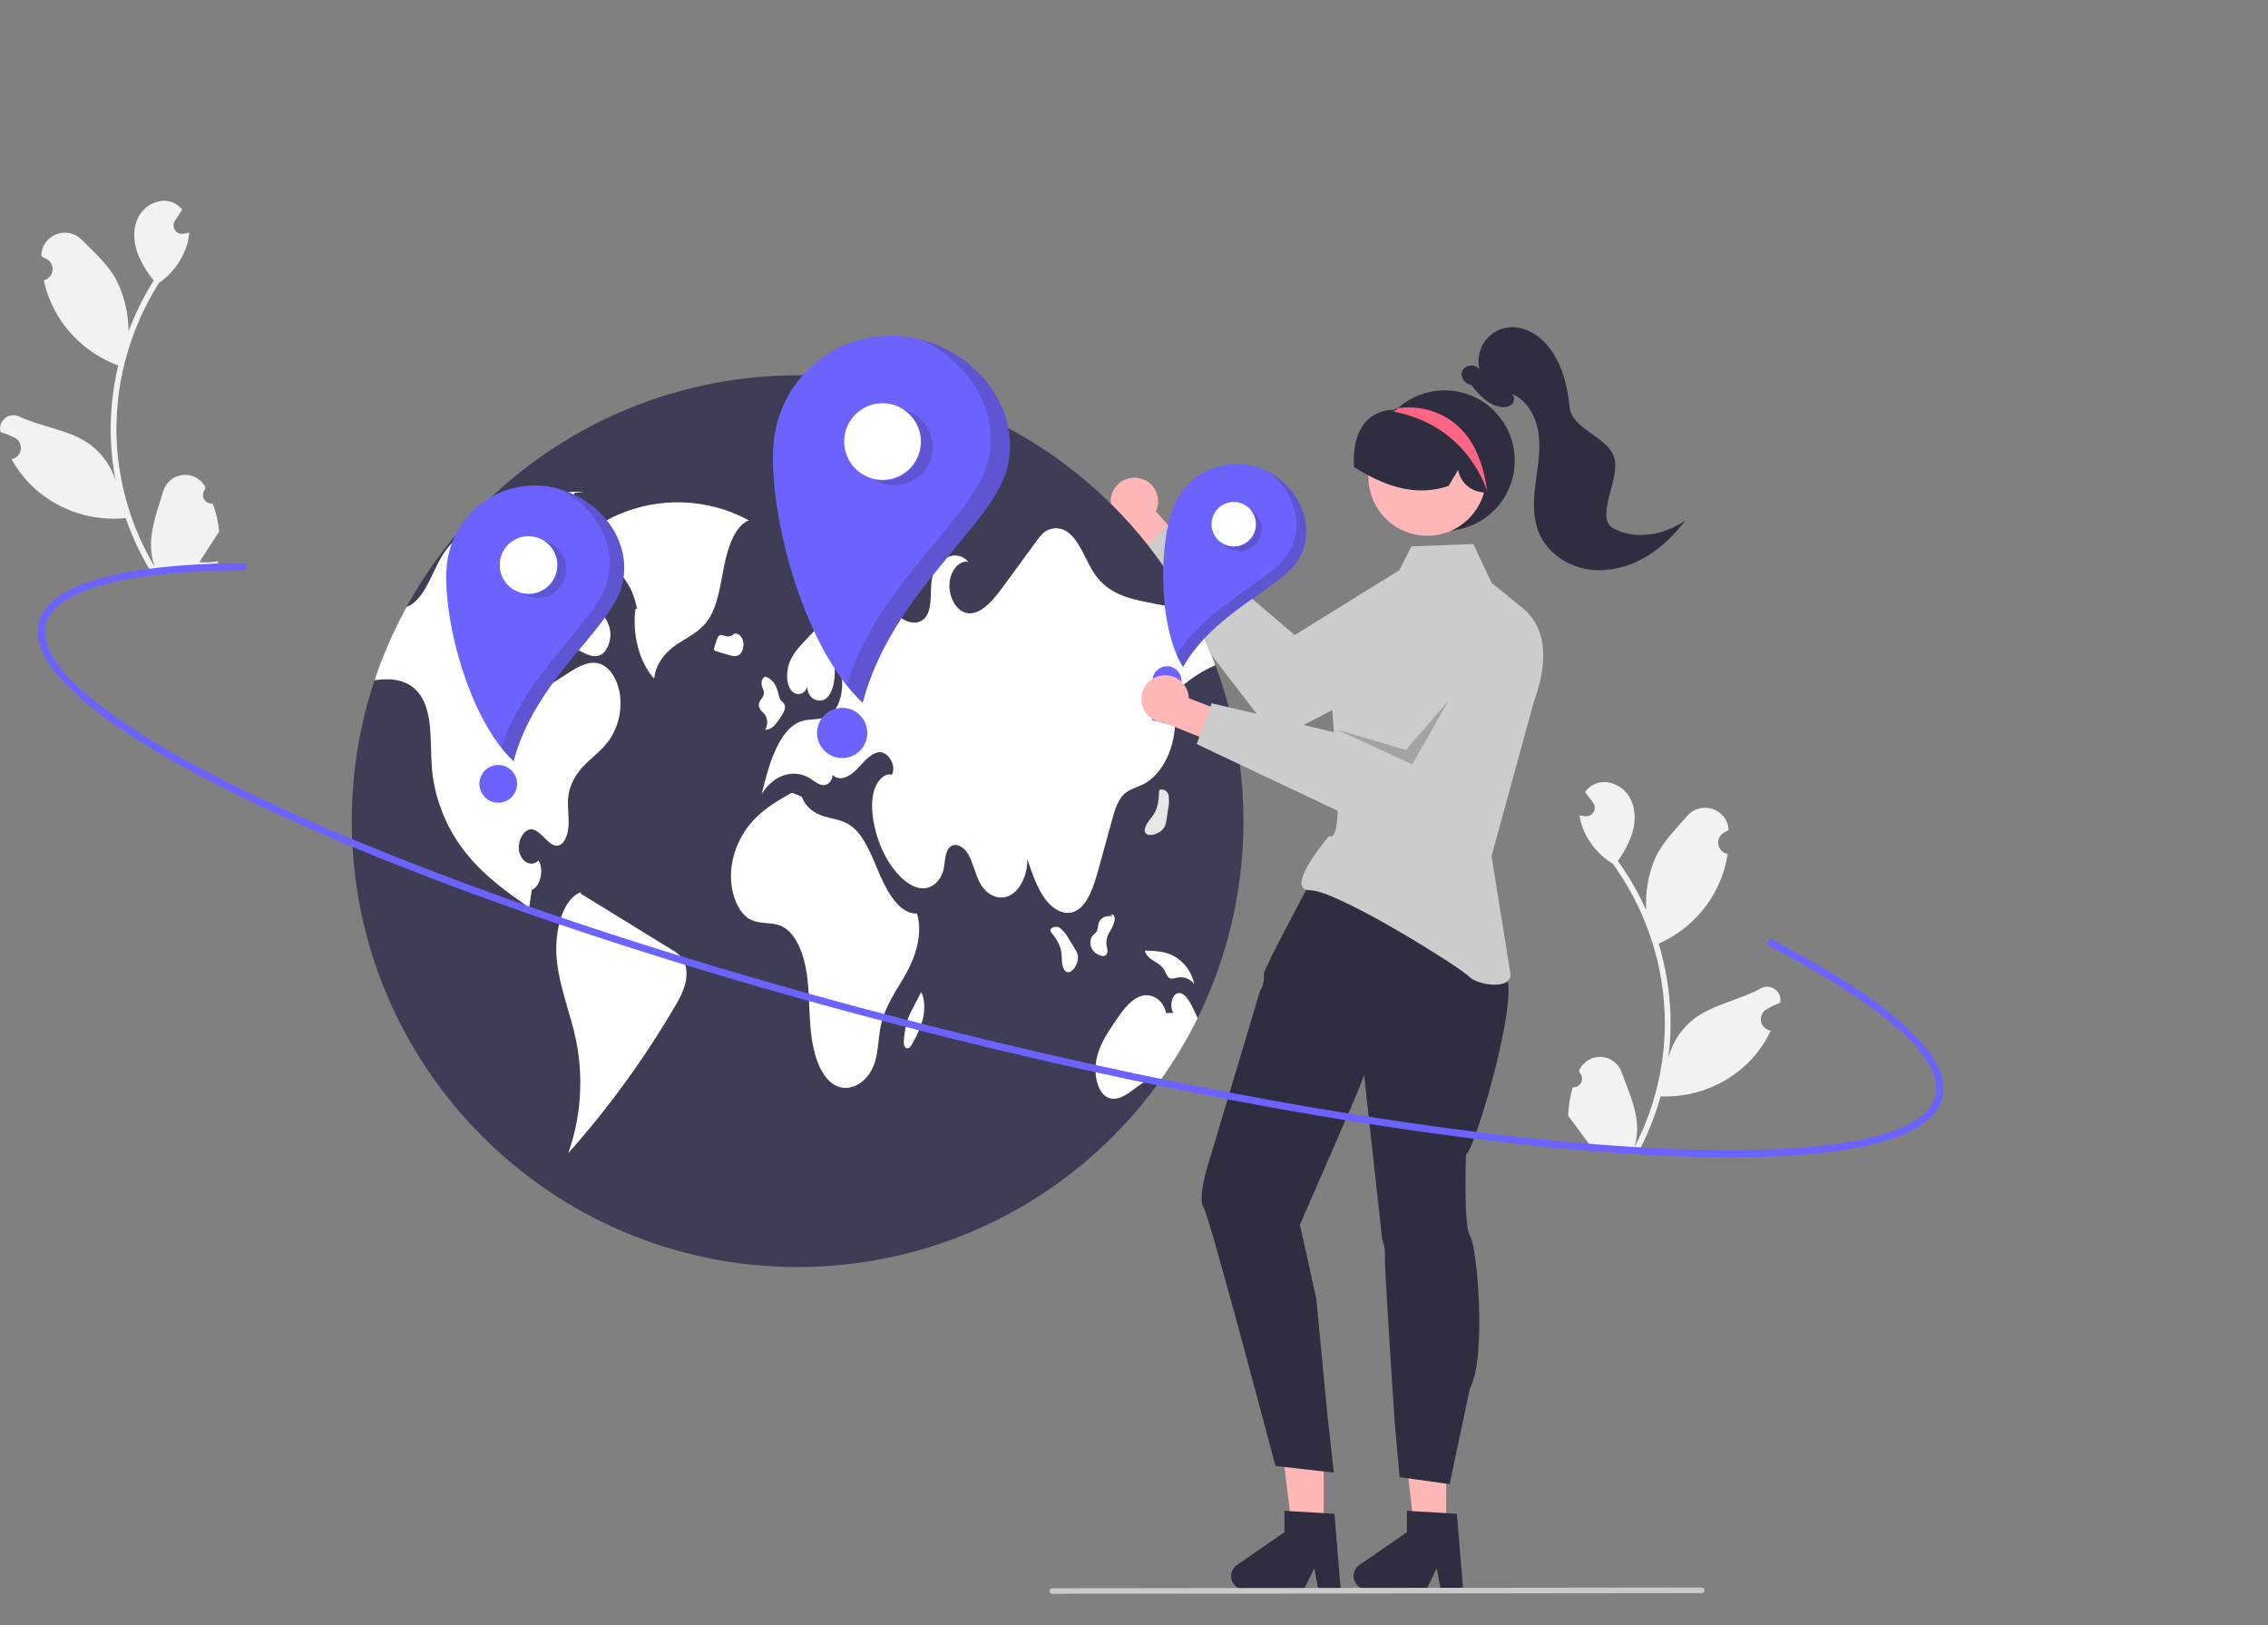 <svg width="1954" height="1400" viewBox="0 0 1954 1400" fill="none" xmlns="http://www.w3.org/2000/svg">
<rect x="0" y="0" width="1954" height="1400" fill="#808080" stroke="none"/>
<g clip-path="url(#clip0_2_127)">
<path d="M1355.03 936.554C1356.53 936.693 1358.03 936.369 1359.34 935.624C1360.64 934.88 1361.69 933.752 1362.33 932.394C1362.97 931.036 1363.19 929.512 1362.93 928.03C1362.68 926.548 1361.98 925.179 1360.93 924.108C1360.78 923.366 1360.67 922.832 1360.52 922.09C1360.59 921.933 1360.67 921.777 1360.74 921.62C1362.42 918.121 1365.09 915.196 1368.43 913.212C1371.76 911.228 1375.61 910.273 1379.48 910.468C1383.36 910.663 1387.09 911.998 1390.21 914.307C1393.33 916.616 1395.69 919.794 1397.01 923.444C1402.28 938.01 1409.17 952.677 1410.32 967.873C1410.83 974.589 1410.17 981.344 1408.37 987.835C1423.72 958.084 1432.5 925.381 1434.1 891.942C1434.49 883.551 1434.42 875.144 1433.87 866.761C1433.42 859.888 1432.67 853.051 1431.61 846.247C1425.84 809.333 1411.4 774.312 1389.47 744.062C1378.49 737.388 1369.81 727.507 1364.62 715.75C1362.73 711.523 1361.47 707.046 1360.87 702.458C1362.13 702.684 1363.42 702.848 1364.69 702.991C1365.08 703.03 1365.5 703.07 1365.9 703.109L1366.04 703.123C1367.44 703.251 1368.84 702.973 1370.08 702.322C1371.32 701.672 1372.35 700.677 1373.03 699.457C1373.72 698.238 1374.04 696.845 1373.96 695.448C1373.87 694.05 1373.38 692.707 1372.55 691.58C1372.04 690.878 1371.52 690.178 1371 689.477C1370.21 688.396 1369.41 687.335 1368.62 686.254C1368.53 686.15 1368.45 686.042 1368.37 685.929C1367.46 684.696 1366.56 683.484 1365.65 682.251C1367.53 679.616 1369.99 677.45 1372.84 675.923C1382.71 670.742 1395.79 675.257 1402.32 684.272C1408.88 693.287 1409.63 705.542 1406.7 716.289C1403.9 725.419 1399.55 734.004 1393.87 741.677C1394.36 742.368 1394.87 743.039 1395.36 743.731C1404.31 756.423 1412 769.962 1418.32 784.154C1417.35 768.539 1420.1 752.917 1426.35 738.573C1432.62 725.225 1443.73 714.256 1453.59 702.924C1465.43 689.312 1488.08 696.547 1489.22 714.554C1489.23 714.728 1489.24 714.903 1489.25 715.077C1487.83 715.793 1486.44 716.558 1485.07 717.372C1483.36 718.407 1481.99 719.935 1481.16 721.758C1480.33 723.58 1480.07 725.612 1480.41 727.586C1480.75 729.56 1481.68 731.385 1483.08 732.822C1484.47 734.258 1486.27 735.239 1488.24 735.636L1488.44 735.677C1487.71 740.639 1486.61 745.538 1485.14 750.334C1480.91 763.714 1473.97 776.076 1464.74 786.646C1455.51 797.215 1444.19 805.764 1431.5 811.755C1430.67 812.134 1429.86 812.514 1429.03 812.873C1435.1 833.014 1438.52 853.86 1439.22 874.885C1439.59 887.287 1438.95 899.699 1437.32 911.999L1437.41 911.564C1440.71 897.956 1448.62 885.907 1459.78 877.45C1476.35 865.083 1499.12 861.305 1516.83 851.568C1518.71 850.478 1520.87 849.95 1523.05 850.046C1525.22 850.142 1527.32 850.858 1529.1 852.109C1530.89 853.361 1532.27 855.095 1533.1 857.109C1533.93 859.122 1534.16 861.33 1533.78 863.473C1533.75 863.625 1533.72 863.777 1533.68 863.93C1531.07 864.855 1528.51 865.943 1526.03 867.187C1524.61 867.903 1523.22 868.668 1521.86 869.483C1520.14 870.517 1518.78 872.046 1517.94 873.868C1517.11 875.691 1516.85 877.722 1517.19 879.696C1517.53 881.671 1518.46 883.496 1519.86 884.932C1521.26 886.368 1523.06 887.349 1525.02 887.747L1525.22 887.787C1525.37 887.815 1525.49 887.842 1525.63 887.869C1520.76 898.136 1514.16 907.488 1506.11 915.515C1496.18 925.222 1484.38 932.799 1471.41 937.781C1458.45 942.763 1444.61 945.045 1430.73 944.488L1430.71 944.487C1426.19 960.673 1419.99 976.346 1412.22 991.252L1354.07 988.544C1353.89 987.889 1353.73 987.213 1353.58 986.558C1358.94 987.147 1364.36 987.076 1369.71 986.348C1365.64 980.853 1361.58 975.316 1357.51 969.821C1357.42 969.718 1357.33 969.609 1357.25 969.496C1355.19 966.685 1353.11 963.893 1351.04 961.081L1351.04 961.078C1351.31 952.767 1352.65 944.525 1355.03 936.556L1355.03 936.554Z" fill="#F2F2F2"/>
<path d="M183.309 433.693C181.824 433.924 180.303 433.693 178.954 433.03C177.604 432.368 176.491 431.307 175.764 429.991C175.038 428.675 174.734 427.168 174.893 425.673C175.052 424.178 175.666 422.769 176.653 421.635C176.757 420.884 176.832 420.345 176.937 419.595C176.854 419.443 176.77 419.291 176.686 419.14C174.796 415.751 171.947 412.997 168.496 411.222C165.045 409.448 161.147 408.733 157.291 409.167C153.435 409.601 149.794 411.164 146.823 413.661C143.853 416.158 141.687 419.477 140.597 423.201C136.239 438.065 130.271 453.129 130.056 468.367C129.963 475.103 131.04 481.803 133.238 488.171C116.078 459.426 105.3 427.327 101.634 394.051C100.722 385.7 100.279 377.305 100.305 368.904C100.332 362.016 100.662 355.145 101.295 348.29C104.77 311.089 117.02 275.244 137.039 243.697C147.59 236.356 155.638 225.958 160.097 213.903C161.716 209.568 162.699 205.021 163.016 200.404C161.768 200.708 160.494 200.951 159.237 201.172C158.845 201.235 158.433 201.301 158.041 201.365L157.893 201.388C156.509 201.602 155.093 201.411 153.815 200.838C152.537 200.266 151.452 199.336 150.69 198.161C149.928 196.986 149.522 195.616 149.521 194.216C149.52 192.816 149.923 191.445 150.683 190.269C151.156 189.537 151.629 188.805 152.103 188.074C152.82 186.947 153.56 185.838 154.277 184.71C154.362 184.601 154.441 184.488 154.513 184.37C155.339 183.083 156.166 181.818 156.992 180.532C154.956 178.018 152.367 176.008 149.427 174.659C139.255 170.099 126.484 175.413 120.517 184.814C114.53 194.218 114.543 206.495 118.124 217.041C121.491 225.979 126.354 234.28 132.506 241.587C132.06 242.307 131.59 243.009 131.144 243.729C122.99 256.95 116.151 270.938 110.726 285.494C110.729 269.848 107.017 254.426 99.896 240.495C92.809 227.561 81.044 217.299 70.503 206.598C57.842 193.744 35.683 202.365 35.661 220.407C35.661 220.582 35.661 220.756 35.662 220.931C37.123 221.558 38.56 222.235 39.973 222.964C41.75 223.89 43.205 225.332 44.148 227.099C45.092 228.867 45.479 230.878 45.26 232.87C45.04 234.862 44.225 236.741 42.919 238.261C41.614 239.781 39.88 240.871 37.944 241.388L37.746 241.441C38.776 246.349 40.178 251.171 41.938 255.867C46.986 268.96 54.684 280.87 64.549 290.849C74.415 300.827 86.236 308.661 99.27 313.857C100.125 314.184 100.958 314.513 101.81 314.819C96.996 335.298 94.865 356.315 95.471 377.342C95.868 389.744 97.268 402.093 99.656 414.269L99.546 413.84C95.404 400.462 86.773 388.924 75.109 381.173C57.806 369.853 34.843 367.489 16.567 358.865C14.618 357.894 12.433 357.5 10.268 357.731C8.104 357.961 6.05 358.805 4.349 360.164C2.649 361.523 1.372 363.34 0.67 365.401C-0.031 367.461 -0.129 369.68 0.388 371.794C0.428 371.944 0.468 372.095 0.508 372.245C3.176 373.007 5.793 373.935 8.345 375.023C9.806 375.65 11.244 376.328 12.657 377.056C14.433 377.983 15.889 379.424 16.832 381.192C17.775 382.96 18.163 384.971 17.943 386.962C17.724 388.954 16.908 390.833 15.603 392.353C14.297 393.873 12.563 394.963 10.628 395.481L10.429 395.534C10.287 395.57 10.164 395.605 10.021 395.641C15.52 405.588 22.689 414.514 31.215 422.028C41.725 431.103 53.978 437.936 67.223 442.108C80.468 446.28 94.425 447.702 108.239 446.288L108.26 446.286C113.778 462.162 120.932 477.422 129.605 491.819L187.479 485.524C187.617 484.858 187.731 484.174 187.848 483.511C182.528 484.43 177.115 484.695 171.73 484.299C175.451 478.563 179.167 472.785 182.888 467.049C182.973 466.941 183.052 466.827 183.124 466.709C185.009 463.775 186.917 460.86 188.801 457.927L188.802 457.923C188.019 449.645 186.174 441.501 183.311 433.694L183.309 433.693Z" fill="#F2F2F2"/>
<path d="M982.895 412.245C985.76 413.033 988.417 414.44 990.679 416.366C992.941 418.292 994.753 420.691 995.988 423.393C997.223 426.095 997.85 429.036 997.826 432.007C997.802 434.977 997.126 437.907 995.847 440.589L1026.9 475.117L1010.52 499.108L967.351 449.731C962.988 447.284 959.675 443.321 958.039 438.594C956.402 433.868 956.557 428.705 958.473 424.084C960.389 419.463 963.933 415.706 968.435 413.524C972.936 411.342 978.081 410.887 982.895 412.245Z" fill="#FFB6B6"/>
<path d="M1273.65 497.031C1270.85 492.474 1267.17 488.514 1262.84 485.379C1258.51 482.245 1253.6 479.996 1248.39 478.763C1243.19 477.529 1237.79 477.336 1232.51 478.193C1227.23 479.05 1222.18 480.94 1217.63 483.757L1115.49 547.016L1005.31 453.361L977.9 478.883L1099.61 636.801L1257.81 554.333C1254.12 556.257 1278.11 504.292 1273.65 497.031Z" fill="#CCCCCC"/>
<path d="M1071.31 707.371C1071.32 757.816 1061.39 807.769 1042.09 854.376C1022.79 900.982 994.495 943.33 958.825 979C923.155 1014.67 880.807 1042.96 834.2 1062.26C787.593 1081.56 737.641 1091.49 687.196 1091.48C475.061 1091.48 303.087 919.506 303.087 707.371C303.05 666.108 309.665 625.108 322.676 585.95C348.222 509.474 397.162 442.964 462.575 395.824C527.989 348.684 606.566 323.3 687.196 323.262C756.734 323.238 824.973 342.098 884.629 377.828C944.285 413.558 993.119 464.818 1025.92 526.136C1034.05 541.264 1041.14 556.928 1047.15 573.018C1047.98 575.259 1048.79 577.499 1049.58 579.761V579.783C1053.1 589.727 1056.2 599.856 1058.89 610.17C1067.16 641.907 1071.33 674.574 1071.31 707.371Z" fill="#3F3D56"/>
<path d="M645.171 448.217C627.909 438.883 608.744 433.613 589.136 432.811C569.529 432.009 549.997 435.695 532.03 443.588C516.211 450.473 499.554 462.823 494.277 485.125C515.62 472.529 543.248 492.43 548.741 524.357L547.459 524.71C544.558 546.824 551.033 570.9 563.57 584.612C565.216 570.369 574.581 560.675 583.793 554.62C593.004 548.565 603.194 544.166 610.225 533.758C618.56 521.419 620.676 503.385 623.988 486.934C627.299 470.483 633.581 452.801 645.171 448.217Z" fill="white"/>
<path d="M525.699 636.396C519.788 645.273 511.893 650.843 504.808 657.778C497.745 664.735 491.023 674.124 489.614 686.181C488.718 693.906 490.105 701.759 489.913 709.569C489.721 717.379 487.118 726.171 481.804 728.113C473.418 731.143 467.016 715.566 458.395 714.477C451.545 713.624 445.378 724.4 447.362 733.747C449.347 743.093 458.672 747.233 464.029 741.13C468.873 749.26 465.458 764.006 458.182 766.503C457.413 771.624 456.645 776.724 455.898 781.846C437.504 768.978 418.917 755.897 403.275 737.054C385.879 716.276 375.089 690.772 372.29 663.817C370.263 642.158 373.272 617.383 363.328 600.717C355.368 587.38 341.711 584.435 329.419 585.267C327.179 585.417 324.917 585.673 322.676 585.95C329.925 564.179 339.131 543.109 350.183 522.999C352.683 521.925 355.007 520.479 357.075 518.71C368.513 509 373.592 489.347 382.875 475.753C383.472 474.878 384.091 474.025 384.731 473.193C394.227 460.794 406.946 454.414 419.237 448.481C446.445 435.272 474.442 421.893 503.165 423.728L494.992 424.517C485.453 451.234 475.908 477.951 466.355 504.668C464.903 508.765 463.438 512.869 461.959 516.981C456.538 532.174 450.947 548.35 451.78 565.357C452.27 575.429 455.77 586.185 462.428 589.642C468.638 592.843 475.424 588.916 481.42 585.032C483.959 583.41 486.478 581.789 489.017 580.145C498.129 574.277 508.222 568.259 517.846 572.186C526.66 575.771 533.168 587.742 534.406 600.653C535.541 613.203 532.478 625.774 525.699 636.396Z" fill="white"/>
<path d="M579.892 818.8C553.28 802.414 526.668 786.029 500.055 769.643L500.507 768.48C483.961 774.782 477.091 804.194 479.826 828.246C482.56 852.299 491.832 873.801 496.516 897.237C502.832 929.309 500.449 962.487 489.612 993.327C524.606 954.062 555.575 911.387 582.055 865.944C585.754 860.216 588.573 853.966 590.417 847.402C592.108 840.419 591.848 832.023 588.462 826.423C586.283 823.209 583.338 820.589 579.892 818.8Z" fill="white"/>
<path d="M474.863 520.698C472.037 527.052 470.95 535.524 473.514 542.098C476.133 548.812 481.669 551.846 486.767 554.373L501.471 561.661C506.363 564.086 511.636 566.535 516.623 564.54C522.638 562.134 526.808 552.704 525.73 543.95C524.581 534.634 518.709 528.226 513.279 522.77C505.679 515.133 498.079 507.497 490.479 499.861L486.196 505.107C481.564 509.625 477.731 514.897 474.863 520.698Z" fill="white"/>
<path d="M992.477 620.285C999.093 621.843 1005.71 623.4 1012.32 624.958C1011.17 647.301 1000.1 667.979 985.244 675.469C979.055 678.584 972.163 679.736 967.041 685.562C962.411 690.854 960.063 699.091 957.908 706.966C954.131 720.708 950.354 734.451 946.576 748.193C942.522 763.003 937.315 779.456 926.774 784.791C917.726 789.378 907.376 783.766 900.419 774.355C893.463 764.945 889.216 752.29 885.098 739.956C885.354 753.4 879.102 766.588 870.246 771.261C861.368 775.934 850.57 771.709 844.638 761.274C840.37 753.784 838.599 743.904 834.417 736.307C830.234 728.711 821.464 724.357 816.897 731.484C813.888 736.222 814.272 743.477 812.778 749.495C810.452 758.842 803.411 764.71 796.433 765.222C789.476 765.734 782.69 761.723 776.864 756.281C764.85 745.014 755.994 727.131 752.559 707.264C751.044 698.408 750.617 688.763 753.242 680.462C755.866 672.161 762.204 665.759 768.499 667.338C772.639 658.589 764.466 646.981 757.104 648.005C749.72 649.029 743.938 656.946 737.877 663.028C731.838 669.109 723.388 673.527 717.306 667.488C717.349 673.1 712.782 676.813 708.834 676.343C704.908 675.895 701.408 672.737 697.802 670.497C683.867 661.811 666.177 667.573 656.275 684.004C662.464 657.672 671.533 627.455 690.546 621.266C698.314 618.727 706.786 620.818 714.126 616.422C727.122 608.634 729.747 579.206 718.522 567.064C719.952 578.545 719.675 591.946 713.614 599.799C707.554 607.652 694.835 602.53 695.604 590.922C693.854 598.924 685.148 600.14 681.136 593.994C677.103 587.849 677.444 577.798 680.303 570.457C683.163 563.116 688.028 557.846 692.744 552.788C702.88 541.926 713.166 530.937 724.903 524.108C736.661 517.279 750.233 514.975 762.012 521.761C768.222 525.346 773.685 531.321 780.022 534.479C786.36 537.659 794.405 537.253 798.609 529.827C803.325 521.547 801.106 509.256 802.856 498.906C805.993 480.618 824.28 472.061 834.417 484.139C826.841 482.197 819.01 491.16 818.07 502.022C817.11 512.884 822.595 523.852 829.935 527.138C842.27 532.601 854.348 518.858 863.673 506.14C873.404 492.824 883.149 479.516 892.908 466.214C894.466 463.95 896.215 461.822 898.136 459.855C901.193 456.876 905.267 455.17 909.535 455.083C913.802 454.996 917.943 456.534 921.119 459.386C930.978 467.431 935.608 483.926 943.696 495.279C955.433 511.774 972.995 515.786 989.341 518.987C1001.53 521.355 1013.72 523.738 1025.92 526.135C1034.05 541.264 1041.14 556.927 1047.15 573.018C1026.49 581.789 1007.44 598.199 992.477 620.285Z" fill="white"/>
<path d="M1031.87 877.041C1022.73 895.605 1012.09 913.396 1000.07 930.24C992.392 926.954 984.134 932.822 976.943 938.328C969.431 944.089 960.405 949.701 952.701 944.452C944.827 939.075 942.287 924.03 944.784 912.101C947.281 900.194 953.512 890.719 959.551 881.714C965.953 872.154 972.803 862.231 981.701 858.518C990.621 854.805 1002.08 860.055 1004.68 872.73L1011 872.517C1007.46 867.652 1009.31 857.579 1014.07 855.808C1019.56 853.738 1024.32 861.271 1027.56 867.929C1029.01 870.938 1030.48 873.968 1031.87 877.041Z" fill="white"/>
<path d="M789.954 786.905C776.378 787.759 765.623 771.045 758.477 754.602C751.331 738.16 744.81 719.356 732.56 710.987C725.56 706.205 717.58 705.549 709.987 703.231C702.394 700.914 694.448 696.119 690.818 686.354L682.206 682.875C670.832 689.27 659.308 695.783 649.507 706.19C638.515 717.866 631.668 732.834 630.023 748.786C628.378 766.025 634.453 785.247 645.804 791.723C654.774 796.84 665.217 793.614 674.302 798.299C685.654 804.151 692.393 821.153 694.944 837.939C697.495 854.726 696.849 872.171 698.674 889.148C700.499 906.125 705.529 923.791 715.939 932.491C728.967 943.378 748.082 934.331 753.926 914.513C756.793 904.792 756.694 893.822 758.839 883.731C762.615 865.96 772.804 852.776 780.886 838.198C788.968 823.621 795.33 803.822 789.954 786.905Z" fill="white"/>
<path d="M655.795 612.281C657.061 613.447 658.243 614.701 659.33 616.035C660.456 617.976 661.031 620.188 660.993 622.432C660.955 624.676 660.305 626.867 659.113 628.768C660.749 628.675 662.347 628.244 663.807 627.502C665.268 626.76 666.558 625.723 667.597 624.457C670.075 621.634 672.255 618.564 674.102 615.294C675.487 613.036 676.96 609.983 676.02 607.301C675.378 605.47 673.862 604.69 672.798 603.313C671.113 601.131 670.695 597.666 669.823 594.671C667.939 588.203 663.426 583.447 658.527 582.766L659.208 582.897C657.161 583.598 655.732 586.847 656.185 589.772C656.597 592.434 658.308 594.645 658.138 597.361C657.893 601.266 653.99 603.099 653.749 607.005C653.711 608.964 654.446 610.86 655.795 612.281Z" fill="white"/>
<path d="M632.533 545.915C632.553 545.91 632.574 545.909 632.594 545.904C633.012 545.523 633.399 545.11 633.752 544.67L632.533 545.915Z" fill="#E6E6E6"/>
<path d="M636.605 564.247C639.607 562.316 641.284 556.978 640.291 552.51C639.305 548.069 635.814 545.084 632.594 545.904C631.66 546.851 630.5 547.544 629.224 547.92C627.948 548.296 626.598 548.341 625.3 548.051C623.309 547.539 621.124 546.219 619.397 547.719C618.409 548.839 617.718 550.188 617.387 551.644C616.748 553.606 616.109 555.568 615.469 557.529C615.166 558.231 615.087 559.01 615.243 559.759C615.365 560.059 615.563 560.323 615.817 560.524C616.07 560.726 616.372 560.859 616.692 560.911C620.526 562.041 624.36 563.172 628.194 564.302C630.988 565.125 634.005 565.919 636.605 564.247Z" fill="white"/>
<path d="M926.057 817.33C924.284 814.428 922.512 811.527 920.74 808.625C918.999 805.264 916.619 802.276 913.733 799.827C913.098 799.296 912.364 798.897 911.573 798.653C910.782 798.41 909.951 798.327 909.127 798.409C908.304 798.492 907.505 798.738 906.778 799.134C906.051 799.529 905.411 800.066 904.894 800.713L905.11 802.37C909.15 807.439 913.424 813.069 914.449 820.591C914.853 823.557 914.712 826.626 915.067 829.604C915.421 832.583 916.428 835.671 918.351 836.955C921.141 838.82 924.418 836.071 926.405 832.717C928.18 829.961 928.977 826.689 928.666 823.426C928.223 821.237 927.335 819.162 926.057 817.33Z" fill="white"/>
<path d="M1004.94 706.51C1005.45 703.149 1005.96 699.788 1006.47 696.426C1007.31 692.734 1007.41 688.915 1006.78 685.184C1006.63 684.369 1006.33 683.59 1005.88 682.895C1005.43 682.199 1004.85 681.6 1004.17 681.133C1003.48 680.666 1002.72 680.34 1001.9 680.174C1001.09 680.009 1000.26 680.007 999.446 680.169L998.544 681.576C998.371 688.056 998.015 695.116 993.955 701.53C992.354 704.059 990.27 706.317 988.623 708.824C986.977 711.33 985.758 714.342 986.402 716.562C987.336 719.786 991.614 719.793 995.293 718.506C998.426 717.541 1001.14 715.551 1003.01 712.854C1004.08 710.894 1004.73 708.735 1004.94 706.51Z" fill="#E6E6E6"/>
<path d="M953.86 821.106C954.726 818.616 953.475 815.758 953.211 813.005C953.084 809.449 954.027 805.937 955.917 802.922C957.795 800.079 959.218 796.959 960.134 793.677C960.52 792.182 960.45 790.605 959.932 789.15C959.345 787.832 957.924 787.231 957.109 788.274L958.854 789.398C956.498 788.978 954.079 789.095 951.775 789.741C950.461 790.244 949.287 791.056 948.353 792.109C947.419 793.161 946.753 794.423 946.41 795.788C946.122 797.916 945.651 800.015 945.003 802.063C943.963 804.201 941.949 804.913 940.683 806.79C939.82 808.454 939.384 810.307 939.415 812.181C939.447 814.055 939.943 815.893 940.861 817.527C942.451 820.201 944.977 822.188 947.95 823.102C950.08 823.866 952.885 823.907 953.86 821.106Z" fill="white"/>
<path d="M1003.37 836.045C1004.14 838.049 1005.17 839.942 1006.44 841.675C1008.81 844.063 1012.03 842.596 1014.91 842.015C1017.52 841.603 1020.19 841.905 1022.64 842.889C1025.09 843.872 1027.23 845.501 1028.83 847.602C1027.72 842.04 1025.29 836.827 1021.74 832.401C1018.19 827.975 1013.63 824.464 1008.45 822.165C1001.67 819.402 994.528 819.135 987.478 818.886L986.26 819.198C989.363 828.231 999.107 828.029 1003.37 836.045Z" fill="white"/>
<path d="M793.668 854.519L793.686 854.558C793.805 854.331 793.923 854.104 794.041 853.876L793.668 854.519Z" fill="#E6E6E6"/>
<path d="M786.157 869.058C784.519 872.032 783.11 875.126 781.943 878.315C780.398 883.479 779.375 888.785 778.889 894.154C778.508 897.206 778.39 901.105 780.302 902.593C780.851 902.957 781.515 903.109 782.168 903.021C782.821 902.932 783.419 902.608 783.851 902.111C784.914 900.986 785.783 899.694 786.424 898.287C790.183 891.813 793.101 884.886 795.109 877.674C796.939 870.078 796.922 861.135 793.686 854.558C791.177 859.392 788.667 864.225 786.157 869.058Z" fill="white"/>
<path d="M713.696 481.714C714.889 482.88 716.397 483.672 718.035 483.991C719.672 484.311 721.368 484.144 722.912 483.512C726.109 482.114 729.043 480.177 731.583 477.784C733.687 476.228 735.472 474.281 736.84 472.05C737.594 470.717 738.077 469.248 738.261 467.727C738.446 466.207 738.328 464.665 737.915 463.19C736.728 459.717 733.715 458.553 731.056 457.765C726.801 456.503 722.545 455.241 718.289 453.979L721.367 451.204C718.2 449.504 714.696 452.659 712.716 456.565C711.446 459.115 710.562 461.839 710.09 464.649C709.03 470.78 710.066 478.08 713.696 481.714Z" fill="#E6E6E6"/>
<path d="M788.831 456.49C790.031 457.812 791.689 458.629 793.468 458.774C795.248 458.918 797.015 458.381 798.413 457.27C799.616 456.366 800.615 455.219 801.345 453.904C802.075 452.589 802.52 451.135 802.651 449.636C802.952 446.289 801.297 442.568 798.933 442.279L799.474 439.145C794.92 438.322 789.316 438.158 786.876 443.688C786.053 445.806 785.8 448.103 786.143 450.35C786.487 452.597 787.413 454.714 788.831 456.49Z" fill="#E6E6E6"/>
<path d="M778.794 289.819C752.097 286.807 725.297 294.525 704.29 311.273C683.283 328.021 669.789 352.429 666.778 379.126C660.507 434.72 689.795 555.444 743.194 605.418C768.337 509.671 856.443 452.879 868.101 401.835C880.558 347.293 834.388 296.09 778.794 289.819Z" fill="#6C63FF"/>
<path d="M760.33 413.41C778.576 413.41 793.367 398.619 793.367 380.373C793.367 362.127 778.576 347.335 760.33 347.335C742.084 347.335 727.293 362.127 727.293 380.373C727.293 398.619 742.084 413.41 760.33 413.41Z" fill="white"/>
<path d="M725.593 653.053C737.544 653.053 747.232 643.365 747.232 631.415C747.232 619.464 737.544 609.776 725.593 609.776C713.642 609.776 703.954 619.464 703.954 631.415C703.954 643.365 713.642 653.053 725.593 653.053Z" fill="#6C63FF"/>
<path opacity="0.2" d="M787.665 356.703C791.384 358.938 794.626 361.883 797.207 365.37C799.787 368.858 801.655 372.82 802.705 377.029C803.754 381.239 803.964 385.614 803.323 389.905C802.682 394.195 801.201 398.318 798.967 402.036C796.732 405.755 793.787 408.997 790.3 411.578C786.812 414.158 782.851 416.027 778.641 417.076C770.139 419.196 761.144 417.851 753.633 413.338C761.291 415.042 769.305 413.964 776.24 410.299C783.176 406.634 788.581 400.62 791.488 393.334C794.394 386.047 794.613 377.965 792.105 370.532C789.596 363.099 784.525 356.802 777.798 352.767C781.278 353.538 784.61 354.867 787.665 356.703Z" fill="#231F20"/>
<path opacity="0.2" d="M868.231 401.942C856.573 452.986 768.467 509.778 743.324 605.525C738.302 600.78 733.638 595.67 729.369 590.237C757.623 500.237 840.245 445.55 851.509 396.233C861.59 352.093 833.272 310.143 792.638 292.423C841.825 304.788 879.646 351.959 868.231 401.942Z" fill="#231F20"/>
<path d="M469.201 418.725C449.153 416.464 429.027 422.259 413.251 434.837C397.475 447.414 387.342 465.743 385.081 485.792C380.371 527.541 402.366 618.201 442.467 655.73C461.348 583.827 527.513 541.178 536.268 502.846C545.622 461.887 510.95 423.435 469.201 418.725Z" fill="#6C63FF"/>
<path d="M455.335 511.538C469.037 511.538 480.145 500.43 480.145 486.728C480.145 473.026 469.037 461.918 455.335 461.918C441.633 461.918 430.525 473.026 430.525 486.728C430.525 500.43 441.633 511.538 455.335 511.538Z" fill="white"/>
<path d="M429.249 691.502C438.223 691.502 445.499 684.227 445.499 675.252C445.499 666.278 438.223 659.002 429.249 659.002C420.274 659.002 412.999 666.278 412.999 675.252C412.999 684.227 420.274 691.502 429.249 691.502Z" fill="#6C63FF"/>
<path opacity="0.2" d="M475.863 468.953C478.656 470.631 481.09 472.843 483.028 475.462C484.966 478.081 486.369 481.056 487.157 484.217C487.945 487.379 488.103 490.664 487.621 493.886C487.14 497.109 486.028 500.204 484.35 502.997C482.672 505.79 480.46 508.224 477.841 510.162C475.222 512.1 472.247 513.503 469.086 514.291C465.925 515.08 462.639 515.237 459.417 514.756C456.195 514.274 453.099 513.162 450.306 511.484C456.057 512.763 462.075 511.954 467.283 509.202C472.491 506.449 476.55 501.933 478.733 496.461C480.916 490.99 481.08 484.92 479.197 479.338C477.313 473.756 473.504 469.027 468.453 465.997C471.066 466.576 473.568 467.575 475.863 468.953Z" fill="#231F20"/>
<path opacity="0.2" d="M536.365 502.926C527.61 541.258 461.446 583.907 442.564 655.81C438.793 652.247 435.29 648.409 432.085 644.329C453.302 576.742 515.348 535.674 523.807 498.639C531.378 465.491 510.112 433.989 479.597 420.681C516.535 429.967 544.938 465.391 536.365 502.926Z" fill="#231F20"/>
<path d="M1245.95 1317.48H1218.71L1205.75 1212.41L1245.95 1212.41L1245.95 1317.48Z" fill="#FFB6B6"/>
<path d="M1260.6 1369.2H1241.27L1237.82 1350.95L1228.98 1369.2H1177.72C1175.26 1369.2 1172.87 1368.41 1170.89 1366.96C1168.91 1365.5 1167.45 1363.45 1166.72 1361.1C1165.98 1358.76 1166.02 1356.24 1166.82 1353.92C1167.62 1351.59 1169.15 1349.59 1171.17 1348.19L1212.11 1319.92V1301.47L1255.17 1304.04L1260.6 1369.2Z" fill="#2F2E41"/>
<path d="M1140.44 1317.48H1113.2L1100.24 1212.41L1140.44 1212.41L1140.44 1317.48Z" fill="#FFB6B6"/>
<path d="M1155.09 1369.2H1135.76L1132.31 1350.95L1123.47 1369.2H1072.21C1069.75 1369.2 1067.36 1368.41 1065.38 1366.96C1063.4 1365.5 1061.94 1363.45 1061.21 1361.1C1060.47 1358.76 1060.51 1356.24 1061.31 1353.92C1062.12 1351.59 1063.64 1349.59 1065.66 1348.19L1106.6 1319.92V1301.47L1149.66 1304.04L1155.09 1369.2Z" fill="#2F2E41"/>
<path d="M1036.95 1040.07C1042.16 1047.89 1098.87 1262.84 1098.87 1262.84L1149.16 1268.57L1143.19 1214.49L1134.06 1118.78L1119.94 1054.9C1119.94 1054.9 1169.82 941.36 1172.98 932.316L1175.22 925.826L1190.81 1067.28C1192.66 1072.33 1193.47 1077.7 1193.18 1083.07C1192.71 1091.91 1201.57 1224.84 1201.57 1224.84L1205.83 1272.51L1248.91 1278.49L1266.39 1196.01C1280.99 1169.22 1272.62 1074 1266.65 1065.14C1260.69 1056.28 1263.06 994.558 1263.06 994.558C1270.68 991.876 1316.13 836.89 1293.4 837.806C1294.86 829.543 1296 822.167 1296 822.167L1256.54 790.342L1157.78 764.669L1132.87 752.706C1132.87 752.706 1088.37 834.991 1088.81 839.083C1089.42 844.266 1088.24 849.502 1085.45 853.914L1040.52 1004.28C1040.52 1004.28 1031.68 1032.17 1036.95 1040.07Z" fill="#2F2E41"/>
<path d="M1285.06 502L1269.35 468.643L1215.88 470.698L1198.43 505.401C1198.43 505.401 1148.59 564.938 1146.97 584.297C1144.95 608.645 1161.81 727.976 1144.95 720.241C1144.95 720.241 1105.19 766.909 1128.71 766.909C1152.24 766.909 1258.66 833.712 1265.64 841.224C1272.62 848.737 1303.79 853.608 1301.18 837.924C1298.57 822.24 1285.06 737.419 1285.06 737.419L1321.62 604.046C1332.14 575.251 1335.42 542.951 1311.63 523.608L1285.06 502Z" fill="#CCCCCC"/>
<path d="M1086.99 403.821C1079.84 400.982 1072.2 399.579 1064.5 399.693C1056.81 399.807 1049.21 401.436 1042.15 404.486C1035.08 407.536 1028.68 411.947 1023.32 417.469C1017.96 422.99 1013.74 429.513 1010.91 436.666C998.965 466.746 996.986 538.58 1019.21 574.582C1047.78 524.953 1105.58 506.628 1119.84 479.906C1135.07 451.352 1117.07 415.761 1086.99 403.821Z" fill="#6C63FF"/>
<path d="M1062.94 470.675C1073.49 470.675 1082.05 462.119 1082.05 451.564C1082.05 441.009 1073.49 432.453 1062.94 432.453C1052.38 432.453 1043.83 441.009 1043.83 451.564C1043.83 462.119 1052.38 470.675 1062.94 470.675Z" fill="white"/>
<path d="M1005.43 598.938C1012.35 598.938 1017.95 593.334 1017.95 586.421C1017.95 579.508 1012.35 573.903 1005.43 573.903C998.521 573.903 992.917 579.508 992.917 586.421C992.917 593.334 998.521 598.938 1005.43 598.938Z" fill="#6C63FF"/>
<path opacity="0.2" d="M1081.79 442.502C1085.29 446.162 1087.19 451.063 1087.08 456.127C1086.97 461.191 1084.86 466.004 1081.2 469.509C1077.54 473.013 1072.65 474.923 1067.58 474.818C1062.52 474.713 1057.7 472.602 1054.19 468.949C1058.21 471.062 1062.85 471.677 1067.27 470.684C1071.7 469.691 1075.63 467.155 1078.36 463.529C1081.09 459.903 1082.44 455.425 1082.17 450.895C1081.89 446.365 1080.02 442.08 1076.88 438.806C1078.7 439.765 1080.36 441.013 1081.79 442.502Z" fill="#231F20"/>
<path opacity="0.2" d="M1119.89 479.985C1105.63 506.707 1047.83 525.033 1019.26 574.661C1017.18 571.25 1015.35 567.689 1013.79 564.009C1043.23 518.061 1097.65 500.078 1111.42 474.259C1123.75 451.151 1114.31 423.436 1094.32 407.376C1119.9 421.745 1133.85 453.818 1119.89 479.985Z" fill="#231F20"/>
<path d="M999.793 582.111C1002.7 581.511 1005.71 581.556 1008.6 582.244C1011.49 582.932 1014.19 584.244 1016.52 586.09C1018.85 587.936 1020.75 590.27 1022.07 592.928C1023.4 595.585 1024.13 598.501 1024.21 601.471L1067.57 618.114L1063.88 646.928L1002.98 622.566C997.985 622.369 993.233 620.345 989.627 616.878C986.021 613.411 983.812 608.742 983.419 603.755C983.026 598.768 984.476 593.811 987.494 589.821C990.511 585.832 994.888 583.089 999.793 582.111Z" fill="#FFB6B6"/>
<path d="M1302.74 522.732C1298.17 519.945 1293.1 518.087 1287.82 517.264C1282.53 516.441 1277.14 516.669 1271.94 517.935C1266.75 519.202 1261.85 521.482 1257.54 524.645C1253.22 527.807 1249.58 531.79 1246.81 536.365L1184.57 639.133L1043.87 605.781L1031.05 640.973L1211.24 726.325L1302.5 580.972C1316.16 561.771 1322.85 535.011 1302.74 522.732Z" fill="#CCCCCC"/>
<path d="M1305.06 396.786C1305.07 406.691 1302.64 416.446 1297.99 425.193C1293.35 433.941 1286.62 441.414 1278.41 446.957C1270.21 452.5 1260.76 455.944 1250.91 456.985C1241.06 458.026 1231.11 456.633 1221.92 452.929C1212.73 449.224 1204.6 443.322 1198.22 435.739C1191.85 428.156 1187.44 419.124 1185.37 409.438C1183.3 399.751 1183.65 389.704 1186.37 380.181C1189.09 370.657 1194.11 361.947 1200.98 354.816L1201.27 354.525C1201.76 354.017 1202.24 353.509 1202.75 353.025C1202.75 353.025 1202.76 353.024 1202.76 353.023C1202.76 353.022 1202.76 353.02 1202.77 353.018C1202.77 353.015 1202.77 353.013 1202.77 353.01C1202.77 353.007 1202.77 353.004 1202.77 353C1203.4 352.419 1204.03 351.839 1204.69 351.282C1213.43 343.616 1224.2 338.633 1235.7 336.928C1247.2 335.224 1258.95 336.871 1269.54 341.673C1280.14 346.474 1289.12 354.226 1295.42 364C1301.72 373.775 1305.06 385.158 1305.06 396.786Z" fill="#2F2E41"/>
<path d="M1229.64 461.528C1257.67 461.528 1280.38 438.811 1280.38 410.787C1280.38 382.763 1257.67 360.046 1229.64 360.046C1201.62 360.046 1178.9 382.763 1178.9 410.787C1178.9 438.811 1201.62 461.528 1229.64 461.528Z" fill="#FFB6B6"/>
<path d="M1283.53 425.257L1275.12 423.772C1270.42 422.919 1266.1 420.651 1262.72 417.272C1259.35 413.894 1257.09 409.566 1256.24 404.867L1248.04 418.616L1247.68 418.734C1228.13 425.224 1207.8 423.283 1185.52 412.809C1179.15 409.788 1172.97 406.381 1167.02 402.608L1166.58 402.334L1166.54 401.818C1165.41 385.311 1169.11 371.521 1176.98 362.988C1180 359.778 1183.66 357.241 1187.73 355.546C1191.79 353.85 1196.18 353.033 1200.58 353.148C1200.89 353.066 1201.18 352.907 1201.42 352.685C1201.53 352.602 1201.65 352.52 1201.76 352.442V352.356L1202.34 352.082C1203.59 351.494 1204.87 350.93 1206.14 350.415C1216.19 346.528 1227.12 345.553 1237.69 347.602C1248.26 349.65 1258.03 354.64 1265.9 361.996C1281.53 376.918 1288.69 401.958 1283.74 424.309L1283.53 425.257Z" fill="#2F2E41"/>
<path d="M1390.55 455.489C1373.28 446.577 1395.49 414.23 1391.03 395.318C1386.56 376.406 1354.43 370.323 1352.38 351C1350.34 331.677 1345.52 311.746 1332.77 297.084C1324.62 287.714 1312.61 280.798 1300.25 281.971C1296.07 282.368 1292.02 283.662 1288.39 285.764C1284.75 287.867 1281.61 290.728 1279.18 294.154C1276.74 297.58 1275.08 301.49 1274.3 305.617C1273.51 309.745 1273.63 313.992 1274.63 318.072C1271.11 313.085 1262 314.166 1259.75 319.838C1257.74 324.881 1262.17 330.989 1267.38 331.435C1274.2 339.855 1282.01 348.792 1292.69 350.49C1294.39 350.881 1296.16 350.88 1297.86 350.487C1299.56 350.095 1301.15 349.32 1302.51 348.223C1305.03 345.81 1305.22 340.985 1302.24 339.181C1315.66 344.514 1323.54 359.028 1325.53 373.335C1327.52 387.642 1324.76 402.117 1322.95 416.447C1321.13 430.777 1320.35 445.852 1325.97 459.159C1332.61 474.881 1347.89 486.15 1364.57 489.764C1381.25 493.378 1399.01 489.846 1414.11 481.888C1429.21 473.93 1441.8 461.782 1452.09 448.162C1434.37 460.743 1409.86 465.455 1390.55 455.489Z" fill="#2F2E41"/>
<path d="M1281.37 423.847C1281.37 423.847 1266.33 367.741 1201.9 354.791C1201.83 354.768 1201.59 354.671 1201.27 354.526C1201.08 354.404 1200.84 354.283 1200.6 354.162C1201.32 353.751 1202.02 353.388 1202.75 353.025L1202.76 353.023L1202.77 353.018L1202.77 353.01L1202.77 353C1203.4 352.42 1204.03 351.839 1204.69 351.282L1206.53 351.355C1206.53 351.355 1271.18 341.116 1281.37 423.847Z" fill="#FD6584"/>
<path opacity="0.2" d="M1247.71 603.876L1211.32 646.037L1151.19 628.281L1216.74 658.489L1247.71 603.876Z" fill="black"/>
<path d="M1466.14 1372.38L906.638 1373C905.998 1373 905.386 1372.74 904.934 1372.29C904.482 1371.84 904.229 1371.22 904.229 1370.58C904.229 1369.94 904.482 1369.33 904.934 1368.88C905.386 1368.43 905.998 1368.17 906.638 1368.17L1466.14 1367.54C1466.78 1367.54 1467.39 1367.8 1467.85 1368.25C1468.3 1368.71 1468.56 1369.32 1468.56 1369.96C1468.56 1370.6 1468.3 1371.22 1467.85 1371.67C1467.39 1372.12 1466.78 1372.38 1466.14 1372.38Z" fill="#CACACA"/>
<path d="M1490.7 996.927C1464.5 996.927 1435.78 995.937 1404.55 993.957C1243.02 983.699 1033.77 948.035 815.375 893.537C596.976 839.038 395.51 772.214 248.091 705.377C176.279 672.817 121.163 641.998 84.278 613.772C45.225 583.89 28.143 557.844 33.504 536.359C43.949 494.503 136.438 485.345 212.187 485.034L212.213 491.121C108.189 491.548 46.82 508.138 39.41 537.833C29.972 575.654 106.949 634.7 250.605 699.833C397.699 766.523 598.795 833.219 816.849 887.632C1034.9 942.043 1243.76 977.646 1404.94 987.882C1562.35 997.88 1658.05 981.922 1667.48 944.1C1675.32 912.697 1623.66 866.438 1522.02 813.84L1524.82 808.435C1598.67 846.653 1684.4 901.468 1673.39 945.574C1668.03 967.059 1640.71 982.025 1592.2 990.056C1564.54 994.633 1530.58 996.927 1490.7 996.927Z" fill="#6C63FF"/>
</g>
<defs>
<clipPath id="clip0_2_127">
<rect width="1953.41" height="1400" fill="white"/>
</clipPath>
</defs>
</svg>
